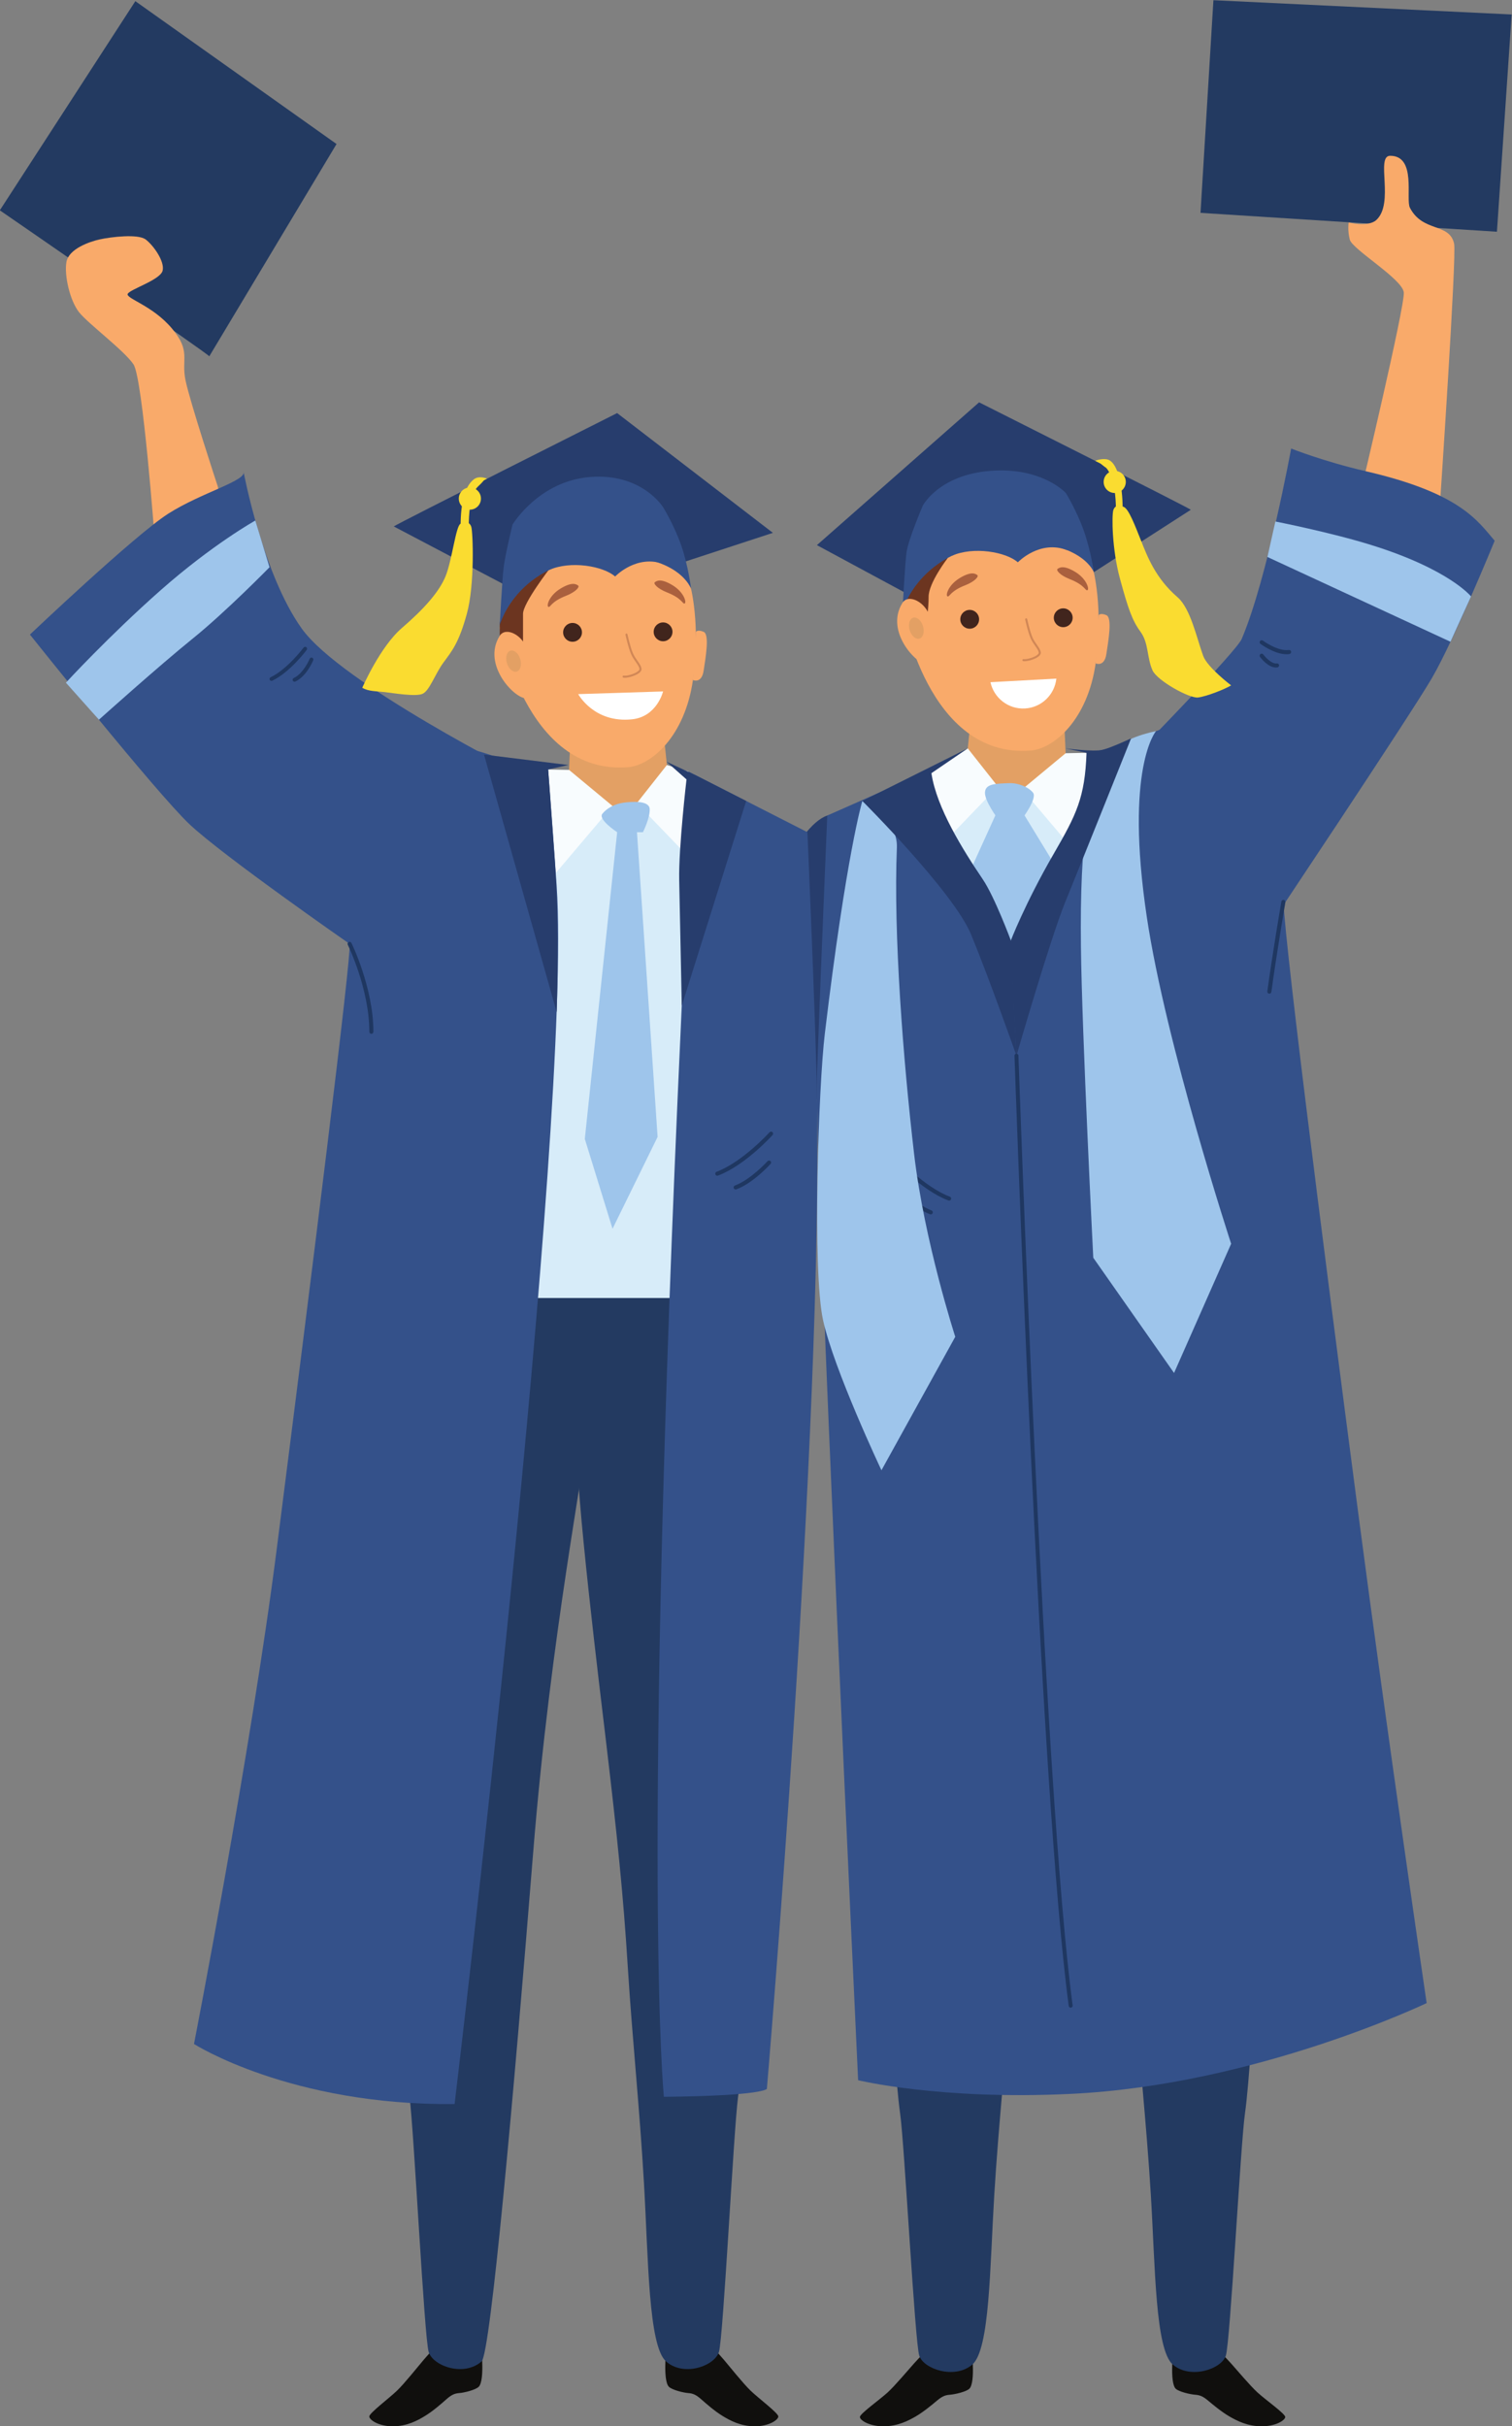 <?xml version="1.0" encoding="UTF-8"?><svg xmlns="http://www.w3.org/2000/svg" xmlns:xlink="http://www.w3.org/1999/xlink" height="460.3" preserveAspectRatio="xMidYMid meet" version="1.0" viewBox="106.6 19.8 286.9 460.3" width="286.9" zoomAndPan="magnify"><rect x="106.6" y="19.8" width="286.9" height="460.3" fill="#808080" stroke="none"/><g><g><path d="M 245.801 263.352 L 196.512 263.352 L 196.512 297.254 L 245.801 297.254 L 245.801 263.352" fill="#233a61"/></g><g><path d="M 245.801 266.082 L 204.078 266.082 L 204.078 189.242 L 245.801 189.242 L 245.801 266.082" fill="#d7ecf9"/></g><g><path d="M 146.312 87.406 C 146.312 87.074 106.566 59.707 106.566 59.707 L 132.281 20.023 L 170.457 47.125 L 146.312 87.406" fill="#233a61"/></g><g><path d="M 135.965 122.25 C 135.965 122.25 133.691 91.574 131.934 88.941 C 130.18 86.309 123.375 81.258 121.617 79.062 C 119.863 76.867 118.766 72.039 119.203 69.516 C 119.645 66.992 123.656 65.641 125.469 65.234 C 127.656 64.746 132.781 64.137 134.238 65.234 C 135.699 66.332 137.895 69.406 137.457 71.16 C 137.016 72.918 131.277 74.676 130.836 75.551 C 130.398 76.43 135.562 77.746 139.234 82.137 C 142.91 86.527 140.934 87.844 141.812 92.016 C 142.691 96.188 147.816 111.77 147.816 111.77 C 147.816 111.77 149.688 115.957 143.469 121.211 C 138.973 125.008 135.965 122.25 135.965 122.25" fill="#f9aa6a"/></g><g><path d="M 181.32 119.684 C 181.699 119.301 223.699 98.176 223.699 98.176 L 253.254 120.902 L 210.336 134.957 L 181.32 119.684" fill="#273d6d"/></g><g><path d="M 206.883 169.66 L 238.648 169.953 L 245.832 190.547 L 223.125 203.879 C 223.125 203.879 203.273 189 203.797 186.949 C 204.316 184.898 206.883 169.66 206.883 169.66" fill="#d7ecf9"/></g><g><path d="M 214.809 160.414 L 214.438 169.027 L 222.555 174.281 L 227.262 174.281 L 233.371 167.125 L 232.418 157.98 L 214.809 160.414" fill="#e3a064"/></g><g><path d="M 334.395 60.188 L 390.641 63.77 L 393.434 22.547 L 336.844 19.84 L 334.395 60.188" fill="#233a61"/></g><g><path d="M 364.816 113.039 C 364.816 113.039 373.199 77.855 372.969 75.297 C 372.734 72.734 363.176 67.117 362.715 65.254 C 362.258 63.391 362.512 62.02 362.512 62.02 C 362.512 62.02 366.227 62.938 367.742 61.555 C 371.25 58.355 367.574 49.359 370.379 49.359 C 375.441 49.355 373.27 57.559 374.133 59.227 C 376.578 63.941 381.645 62.02 382.516 66.039 C 383.016 68.324 379.84 115.293 379.84 115.293 L 364.816 113.039" fill="#f9aa6a"/></g><g><path d="M 323.363 161.629 C 323.363 161.629 341.227 143.355 342.211 141.039 C 347.074 129.609 351.594 104.902 351.594 104.902 C 351.594 104.902 357.703 107.348 365.727 109.203 C 383.645 113.34 386.926 118.562 390.211 122.398 C 390.211 122.398 382.527 141.176 378.34 148.395 C 374.145 155.613 346.418 197.094 346.418 197.094 L 323.363 161.629" fill="#34518a"/></g><g><path d="M 241.703 465.047 C 241.703 465.047 242.926 466.332 244.023 467.617 C 245.121 468.906 247.566 471.992 249.031 473.406 C 250.496 474.82 254.285 477.652 254.285 478.293 C 254.285 478.938 252.516 480.16 249.824 480.16 C 247.137 480.16 245.121 479.066 243.656 478.164 C 242.191 477.266 240.609 475.879 239.641 475.023 C 238.734 474.223 238.129 473.922 237.215 473.855 C 236.297 473.793 234.129 473.266 233.52 472.66 C 232.906 472.059 232.785 470 232.848 468.133 C 232.906 466.27 232.832 465.434 232.832 465.434 C 232.832 465.434 233.613 465.293 234.793 466.355 C 235.758 467.227 238.16 467.555 239.199 467.234 C 240.234 466.91 240.543 465.691 241.703 465.047" fill="#100f0d"/></g><g><path d="M 248.188 297.445 C 246.27 295.266 217.168 287.961 216.238 294.703 C 215.477 300.23 220.715 342.832 221.535 349.738 C 223.766 368.52 224.883 379.555 225.719 392.969 C 226.555 406.383 227.949 419.535 228.789 433.977 C 229.625 448.418 229.625 464.863 232.973 467.844 C 236.32 470.824 242.18 468.738 243.016 466.059 C 243.852 463.371 245.805 423.973 246.641 417.715 C 247.48 411.453 248.316 396.52 248.594 387.438 C 248.805 380.555 250.098 299.91 250.109 299.633 C 250.438 292.758 250.109 299.633 248.188 297.445" fill="#233a61"/></g><g><path d="M 189.254 465.047 C 189.254 465.047 188.031 466.332 186.934 467.617 C 185.832 468.906 183.391 471.992 181.926 473.406 C 180.457 474.82 176.672 477.652 176.672 478.293 C 176.672 478.938 178.441 480.16 181.129 480.16 C 183.816 480.16 185.832 479.066 187.297 478.164 C 188.766 477.266 190.348 475.879 191.312 475.023 C 192.219 474.223 192.824 473.922 193.742 473.855 C 194.656 473.793 196.824 473.266 197.438 472.66 C 198.047 472.059 198.172 470 198.109 468.133 C 198.047 466.27 198.121 465.434 198.121 465.434 C 198.121 465.434 197.344 465.293 196.16 466.355 C 195.199 467.227 192.797 467.555 191.758 467.234 C 190.719 466.91 190.414 465.691 189.254 465.047" fill="#100f0d"/></g><g><path d="M 182.766 297.445 C 184.688 295.266 216.637 286.938 217.566 293.684 C 217.941 296.422 211.125 329.34 207.746 371.559 C 204.078 417.32 199.672 466.344 197.984 467.844 C 194.637 470.824 188.777 468.738 187.941 466.059 C 187.102 463.371 185.148 423.973 184.312 417.715 C 183.477 411.453 182.641 396.52 182.359 387.438 C 182.148 380.555 180.855 299.91 180.844 299.633 C 180.52 292.758 180.844 299.633 182.766 297.445" fill="#233a61"/></g><g><path d="M 337.887 465.809 C 337.887 465.809 339.105 467.027 340.207 468.25 C 341.305 469.473 343.75 472.402 345.215 473.746 C 346.68 475.09 350.469 477.777 350.469 478.391 C 350.469 479 348.695 480.16 346.008 480.16 C 343.32 480.16 341.305 479.121 339.84 478.266 C 338.375 477.41 336.793 476.094 335.824 475.281 C 334.918 474.52 334.312 474.234 333.398 474.172 C 332.48 474.113 330.312 473.613 329.699 473.039 C 329.09 472.465 328.969 470.512 329.027 468.738 C 329.09 466.969 329.016 466.172 329.016 466.172 C 329.016 466.172 329.797 466.039 330.977 467.051 C 331.938 467.875 334.344 468.188 335.383 467.883 C 336.422 467.578 336.727 466.418 337.887 465.809" fill="#100f0d"/></g><g><path d="M 344.371 306.633 C 342.449 304.559 313.352 297.621 312.422 304.027 C 311.66 309.277 316.898 349.734 317.719 356.297 C 319.949 374.133 321.066 384.609 321.902 397.352 C 322.738 410.094 324.137 422.586 324.973 436.301 C 325.809 450.016 325.809 465.633 329.156 468.465 C 332.504 471.297 338.359 469.312 339.199 466.766 C 340.035 464.219 341.988 426.797 342.824 420.852 C 343.66 414.906 344.5 400.723 344.777 392.102 C 344.988 385.562 346.281 308.973 346.293 308.707 C 346.621 302.18 346.293 308.707 344.371 306.633" fill="#233a61"/></g><g><path d="M 282.344 465.809 C 282.344 465.809 281.121 467.027 280.023 468.25 C 278.922 469.473 276.48 472.402 275.016 473.746 C 273.547 475.09 269.762 477.777 269.762 478.391 C 269.762 479 271.531 480.16 274.219 480.16 C 276.906 480.16 278.922 479.121 280.391 478.266 C 281.855 477.41 283.438 476.094 284.402 475.281 C 285.309 474.52 285.914 474.234 286.832 474.172 C 287.746 474.113 289.914 473.613 290.527 473.039 C 291.137 472.465 291.262 470.512 291.199 468.738 C 291.137 466.969 291.215 466.172 291.215 466.172 C 291.215 466.172 290.434 466.039 289.254 467.051 C 288.289 467.875 285.887 468.188 284.848 467.883 C 283.809 467.578 283.504 466.418 282.344 465.809" fill="#100f0d"/></g><g><path d="M 275.855 306.633 C 277.777 304.559 306.879 297.621 307.809 304.027 C 308.57 309.277 303.332 349.734 302.512 356.297 C 300.277 374.133 299.164 384.609 298.324 397.352 C 297.488 410.094 296.094 422.586 295.258 436.301 C 294.422 450.016 294.422 465.633 291.074 468.465 C 287.727 471.297 281.867 469.312 281.031 466.766 C 280.191 464.219 278.238 426.797 277.402 420.852 C 276.566 414.906 275.73 400.723 275.449 392.102 C 275.238 385.562 273.945 308.973 273.934 308.707 C 273.609 302.18 273.934 308.707 275.855 306.633" fill="#233a61"/></g><g><path d="M 236.863 237.246 C 236.863 237.246 251.969 178.496 263.57 174.539 C 275.176 170.578 281.695 206.809 281.695 206.809 L 246.531 244.535 L 236.863 237.246" fill="#273d6d"/></g><g><path d="M 214.574 165.879 L 209.484 165.777 L 209.938 187.945 L 222.828 172.727 L 214.574 165.879" fill="#f8fcfe"/></g><g><path d="M 227.434 172.188 L 233.145 164.953 L 237.211 166.18 L 239.07 168.664 L 236.656 181.766 L 227.434 172.188" fill="#f8fcfe"/></g><g><path d="M 223.707 177.699 L 228.598 177.699 C 228.598 177.699 229.996 174.902 229.879 173.273 C 229.762 171.645 226.504 171.879 224.871 172.109 C 223.242 172.344 221.754 173.129 220.891 174.211 C 220.031 175.293 223.707 177.699 223.707 177.699" fill="#9ec5eb"/></g><g><path d="M 231.379 235.516 L 227.434 177.238 L 223.902 175.84 L 217.566 235.895 L 222.828 252.945 L 231.379 235.516" fill="#9ec5eb"/></g><g><path d="M 225.734 165.371 C 230.184 165.027 236.555 159.52 238.082 148.828 C 239.609 138.137 237.57 130.848 237.57 130.848 C 237.57 130.848 235.664 120.066 221.664 120.957 C 207.664 121.848 201.426 138.902 201.426 138.902 C 201.426 138.902 206.137 166.898 225.734 165.371" fill="#f9aa6a"/></g><g><path d="M 216.316 151.5 L 232.418 150.992 C 232.418 150.992 231.273 155.781 226.531 156.281 C 219.305 157.047 216.316 151.5 216.316 151.5" fill="#fff"/></g><g><path d="M 238.648 139.684 C 238.648 139.684 238.973 139.191 240.117 139.684 C 241.262 140.176 240.5 144.5 240.117 147.047 C 239.734 149.594 238.082 148.828 238.082 148.828 L 238.648 139.684" fill="#f9aa6a"/></g><g><path d="M 152.793 109.203 C 153.672 110.957 144.879 113.207 138.512 117.273 C 132.148 121.34 112.277 140.203 112.277 140.203 C 112.277 140.203 136.207 170.199 142.57 176.203 C 148.938 182.211 172.938 198.891 172.938 198.891 C 172.938 198.891 192.391 188.574 197.223 182.211 C 202.059 175.844 206.008 166.953 206.008 166.953 C 206.008 166.953 171.328 149.504 163.863 139.074 C 156.398 128.648 152.793 109.203 152.793 109.203" fill="#34518a"/></g><g><path d="M 232.57 417.641 C 251.598 417.457 252.113 416.129 252.113 416.129 C 252.113 416.129 262.832 290.68 261.605 226.898 C 261.336 212.84 259.805 177.699 259.805 177.699 L 237.211 166.18 C 237.211 166.18 237.648 174.145 235.855 213.031 C 228.328 376.102 232.57 417.641 232.57 417.641" fill="#34518a"/></g><g><path d="M 212.23 187.945 C 211.73 180.453 210.613 165.801 210.613 165.801 C 210.613 165.801 206.695 165.441 203.133 164.211 C 198.992 162.773 197.16 162.273 197.16 162.273 L 172.938 198.891 C 173.34 200.895 165.699 261.977 159.105 313.734 C 154.199 352.258 143.41 407.621 143.41 407.621 C 143.41 407.621 161.695 419.316 192.859 419.02 C 192.859 419.02 215.238 232.84 212.23 187.945" fill="#34518a"/></g><g><path d="M 195.547 119.668 L 194 119.668 C 194 115.094 194.824 112.109 196.449 110.793 C 197.496 109.941 198.91 110.598 199.02 110.621 L 198.445 110.914 C 198.445 110.914 197.867 111.605 197.367 112.039 C 196.688 112.633 195.547 114.406 195.547 119.668" fill="#fadc30"/></g><g><path d="M 197.859 114.398 C 197.859 115.562 196.922 116.504 195.758 116.504 C 194.598 116.504 193.656 115.562 193.656 114.398 C 193.656 113.238 194.598 112.301 195.758 112.301 C 196.922 112.301 197.859 113.238 197.859 114.398" fill="#fadc30"/></g><g><path d="M 175.34 150.293 C 175.34 150.293 178.711 142.527 182.848 138.965 C 186.984 135.402 189.973 132.094 191.184 129.039 C 192.391 125.984 193.09 119.621 193.98 119.176 C 194.871 118.73 195.699 118.793 196.02 119.746 C 196.336 120.703 196.719 130.629 195.191 136.23 C 193.664 141.828 192.328 143.355 190.738 145.52 C 189.145 147.684 188.102 150.875 186.766 151.449 C 185.43 152.02 181.254 151.309 179.602 151.117 C 177.945 150.93 176.484 150.992 175.34 150.293" fill="#fadc30"/></g><g><path d="M 211.02 127.535 C 211.02 127.535 205.844 134.207 205.844 136.262 C 205.844 138.312 205.844 142.156 205.844 142.156 L 201.426 140.43 L 201.426 137.996 C 201.426 137.996 202.16 134.203 204.668 131.48 C 207.176 128.762 211.02 127.535 211.02 127.535" fill="#6c3520"/></g><g><path d="M 210.656 134.941 C 210.25 134.789 210.758 132.812 212.953 131.48 C 215.191 130.121 215.957 130.656 216.301 130.898 C 216.645 131.145 215.875 132.105 214.004 132.844 C 211.082 133.988 211.066 135.094 210.656 134.941" fill="#aa603e"/></g><g><path d="M 236.508 134.301 C 236.918 134.148 236.41 132.176 234.211 130.84 C 231.977 129.48 231.211 130.016 230.863 130.262 C 230.52 130.504 231.289 131.465 233.164 132.203 C 236.086 133.348 236.102 134.453 236.508 134.301" fill="#aa603e"/></g><g><path d="M 201.426 140.43 C 202.566 138.625 205.883 140.309 206.645 143.168 C 207.41 146.027 208.684 151.754 206.645 152.266 C 204.609 152.773 197.883 146.043 201.426 140.43" fill="#f9aa6a"/></g><g><path d="M 205.316 144.855 C 205.648 145.953 205.348 147.012 204.648 147.219 C 203.953 147.43 203.117 146.715 202.789 145.621 C 202.457 144.523 202.758 143.469 203.453 143.258 C 204.152 143.047 204.988 143.762 205.316 144.855" fill="#e3a064"/></g><g><path d="M 225.145 148.395 C 225.055 148.395 224.969 148.387 224.895 148.375 C 224.793 148.359 224.719 148.262 224.734 148.152 C 224.754 148.051 224.852 147.98 224.957 147.992 C 225.586 148.102 227.152 147.637 227.738 147.094 C 227.836 147.004 227.949 146.871 227.941 146.746 C 227.906 146.352 227.598 145.91 227.238 145.398 C 226.941 144.977 226.605 144.492 226.363 143.941 C 225.793 142.637 225.305 140.336 225.285 140.238 C 225.262 140.133 225.328 140.031 225.434 140.008 C 225.547 139.988 225.641 140.055 225.664 140.156 C 225.668 140.184 226.164 142.52 226.719 143.789 C 226.945 144.301 227.27 144.77 227.555 145.176 C 227.945 145.734 228.285 146.215 228.324 146.715 C 228.344 146.938 228.234 147.16 228.004 147.379 C 227.387 147.945 225.953 148.395 225.145 148.395" fill="#d18756"/></g><g><path d="M 332.555 116.523 C 332.176 116.141 292.383 96.137 292.383 96.137 L 261.605 123.234 L 294.535 140.988 L 332.555 116.523" fill="#273d6d"/></g><g><path d="M 316.492 166.5 L 284.727 166.793 L 280.672 176.172 L 300.25 200.719 C 300.25 200.719 320.102 185.84 319.578 183.789 C 319.059 181.738 316.492 166.5 316.492 166.5" fill="#d7ecf9"/></g><g><path d="M 308.566 157.25 L 308.938 165.867 L 300.82 171.121 L 296.113 171.121 L 290.004 163.965 L 290.957 154.82 L 308.566 157.25" fill="#e3a064"/></g><g><path d="M 308.805 162.715 L 313.895 162.617 L 313.438 184.785 L 300.547 169.566 L 308.805 162.715" fill="#f8fcfe"/></g><g><path d="M 295.941 169.027 L 290.23 161.793 L 285.387 164.895 L 281.695 166.973 L 286.719 178.605 L 295.941 169.027" fill="#f8fcfe"/></g><g><path d="M 300.547 175.164 L 295.941 175.164 C 295.941 175.164 293.379 171.742 293.496 170.113 C 293.613 168.484 295.52 168.492 298.117 168.391 C 299.762 168.328 301.754 169.117 302.613 170.199 C 303.477 171.281 300.547 175.164 300.547 175.164" fill="#9ec5eb"/></g><g><path d="M 291.25 183.797 L 296 173.336 L 300.129 173.078 L 306.559 183.609 L 298.133 199.438 L 291.25 183.797" fill="#9ec5eb"/></g><g><path d="M 302.152 162.211 C 306.602 161.863 312.973 156.355 314.5 145.668 C 316.027 134.977 313.988 127.688 313.988 127.688 C 313.988 127.688 312.082 116.902 298.082 117.797 C 284.082 118.688 277.848 135.738 277.848 135.738 C 277.848 135.738 282.555 163.738 302.152 162.211" fill="#f9aa6a"/></g><g><path d="M 315.066 136.52 C 315.066 136.52 315.391 136.031 316.535 136.52 C 317.684 137.012 316.918 141.34 316.535 143.887 C 316.152 146.43 314.5 145.668 314.5 145.668 L 315.066 136.52" fill="#f9aa6a"/></g><g><path d="M 350.102 189.242 C 349.578 192.668 357.41 254.09 364.383 307.336 C 369.836 348.973 377.305 399.859 377.305 399.859 C 377.305 399.859 344.922 415.395 309.809 417.086 C 284.852 418.289 269.426 414.492 269.426 414.492 C 269.426 414.492 261.141 238.453 261.605 224.398 C 262.07 210.344 263.57 174.539 263.57 174.539 L 282.48 166.18 C 282.48 166.18 280.621 168.535 287.645 179.367 C 290.531 183.824 298.367 199.711 298.367 199.711 C 298.367 199.711 307.543 184.633 311.199 176.211 C 315.066 167.305 312.766 162.641 312.766 162.641 C 312.766 162.641 316.547 162.164 320.062 160.797 C 323.656 159.402 327.383 157.98 327.383 157.98 L 350.102 189.242" fill="#34518a"/></g><g><path d="M 319.621 116.477 L 318.344 116.477 C 318.344 111.023 316.844 108.785 316.383 108.492 C 316.086 108.305 315.434 107.754 315.434 107.754 L 314.43 107.246 C 314.805 107.043 316.297 106.645 317.148 107.148 C 318.699 108.066 319.621 111.773 319.621 116.477" fill="#fadc30"/></g><g><path d="M 316.016 111.238 C 316.016 112.398 316.953 113.34 318.113 113.34 C 319.273 113.34 320.219 112.398 320.219 111.238 C 320.219 110.078 319.273 109.137 318.113 109.137 C 316.953 109.137 316.016 110.078 316.016 111.238" fill="#fadc30"/></g><g><path d="M 340.207 149.844 C 340.207 149.844 335.711 146.434 334.91 144.266 C 333.684 140.941 332.527 135.258 330.023 133.102 C 325.891 129.535 324.328 125.453 323.117 122.398 C 321.91 119.344 320.781 116.461 319.895 116.016 C 319 115.566 318.176 115.633 317.855 116.586 C 317.539 117.539 317.582 123.988 319.109 129.59 C 320.637 135.191 321.402 137.48 322.992 139.645 C 324.586 141.809 324.191 144.508 325.281 146.98 C 326.145 148.93 332.254 152.328 333.906 152.141 C 335.562 151.949 339.062 150.543 340.207 149.844" fill="#fadc30"/></g><g><path d="M 286.457 125.648 C 286.457 125.648 282.75 130.414 282.801 133.102 C 282.836 135.152 282.262 138.996 282.262 138.996 L 277.848 137.266 L 277.848 135.738 C 277.848 135.738 278.578 131.043 281.086 128.32 C 283.594 125.598 286.457 125.648 286.457 125.648" fill="#6c3520"/></g><g><path d="M 277.848 135.738 C 277.848 135.738 278.297 127.055 278.602 124.66 C 278.902 122.27 281.695 115.746 281.695 115.746 C 281.695 115.746 284.734 109.898 294.535 109.137 C 304.336 108.379 308.836 113.34 308.836 113.34 C 308.836 113.34 310.883 116.633 312.25 120.5 C 313.617 124.363 314.152 128.363 314.152 128.363 C 314.152 128.363 312.086 122.668 299.734 122.633 C 281.238 122.574 277.848 135.738 277.848 135.738" fill="#34518a"/></g><g><path d="M 286.395 132.953 C 285.984 132.801 286.496 130.824 288.691 129.488 C 290.93 128.133 291.695 128.664 292.039 128.91 C 292.383 129.156 291.613 130.117 289.738 130.852 C 286.816 132 286.805 133.105 286.395 132.953" fill="#aa603e"/></g><g><path d="M 312.93 131.781 C 313.336 131.629 312.828 129.652 310.633 128.316 C 308.395 126.961 307.629 127.492 307.281 127.738 C 306.938 127.984 307.711 128.945 309.582 129.68 C 312.504 130.828 312.52 131.934 312.93 131.781" fill="#aa603e"/></g><g><path d="M 277.848 134.176 C 278.984 132.371 282.301 134.055 283.062 136.914 C 283.828 139.773 285.102 145.5 283.062 146.012 C 281.027 146.52 274.301 139.789 277.848 134.176" fill="#f9aa6a"/></g><g><path d="M 281.738 138.602 C 282.066 139.695 281.77 140.754 281.07 140.965 C 280.371 141.176 279.535 140.461 279.207 139.367 C 278.879 138.27 279.176 137.215 279.875 137.004 C 280.574 136.793 281.406 137.508 281.738 138.602" fill="#e3a064"/></g><g><path d="M 307.043 148.559 C 306.719 151.605 304.234 154.051 301.078 154.223 C 297.922 154.395 295.188 152.23 294.535 149.238 L 307.043 148.559" fill="#fff"/></g><g><path d="M 292.383 137.305 C 292.383 138.289 291.586 139.09 290.598 139.09 C 289.609 139.09 288.812 138.289 288.812 137.305 C 288.812 136.32 289.609 135.52 290.598 135.52 C 291.586 135.52 292.383 136.32 292.383 137.305" fill="#41251d"/></g><g><path d="M 217.027 139.781 C 217.027 140.77 216.227 141.566 215.238 141.566 C 214.254 141.566 213.453 140.77 213.453 139.781 C 213.453 138.797 214.254 137.996 215.238 137.996 C 216.227 137.996 217.027 138.797 217.027 139.781" fill="#41251d"/></g><g><path d="M 234.203 139.684 C 234.203 140.668 233.402 141.469 232.418 141.469 C 231.43 141.469 230.633 140.668 230.633 139.684 C 230.633 138.695 231.43 137.898 232.418 137.898 C 233.402 137.898 234.203 138.695 234.203 139.684" fill="#41251d"/></g><g><path d="M 306.559 137.012 C 306.559 137.996 307.359 138.797 308.344 138.797 C 309.332 138.797 310.133 137.996 310.133 137.012 C 310.133 136.023 309.332 135.227 308.344 135.227 C 307.359 135.227 306.559 136.023 306.559 137.012" fill="#41251d"/></g><g><path d="M 300.996 145.258 C 300.91 145.258 300.828 145.254 300.758 145.242 C 300.652 145.223 300.582 145.125 300.598 145.02 C 300.613 144.914 300.715 144.844 300.82 144.859 C 301.426 144.953 302.941 144.516 303.512 143.988 C 303.605 143.898 303.715 143.773 303.703 143.652 C 303.672 143.273 303.371 142.848 303.027 142.352 C 302.738 141.941 302.41 141.473 302.176 140.941 C 301.621 139.672 301.148 137.441 301.129 137.348 C 301.105 137.242 301.176 137.141 301.277 137.117 C 301.387 137.098 301.484 137.164 301.508 137.266 C 301.516 137.289 301.992 139.555 302.531 140.785 C 302.75 141.281 303.062 141.734 303.344 142.129 C 303.723 142.672 304.051 143.141 304.09 143.621 C 304.105 143.844 304 144.059 303.773 144.27 C 303.176 144.824 301.781 145.258 300.996 145.258" fill="#d18756"/></g><g><path d="M 287.16 125.277 C 291.273 123.418 297.508 124.516 299.734 126.492 C 299.734 126.492 303.898 122.117 309.16 124.215 L 298.574 116.477 C 298.574 116.477 290.223 120.402 290.176 120.547 C 290.125 120.695 287.16 125.277 287.16 125.277" fill="#34518a"/></g><g><path d="M 201.426 138.43 C 201.426 138.43 201.879 129.746 202.18 127.352 C 202.484 124.961 203.848 119.34 203.848 119.34 C 203.848 119.34 208.809 111.059 218.609 110.301 C 228.406 109.539 232.418 116.031 232.418 116.031 C 232.418 116.031 234.461 119.324 235.828 123.188 C 237.199 127.055 237.734 131.527 237.734 131.527 C 237.734 131.527 235.664 125.359 223.316 125.32 C 204.816 125.266 201.426 138.43 201.426 138.43" fill="#34518a"/></g><g><path d="M 210.742 127.969 C 214.855 126.105 221.09 127.207 223.316 129.184 C 223.316 129.184 227.48 124.809 232.742 126.906 L 222.156 119.164 C 222.156 119.164 213.805 123.09 213.754 123.238 C 213.707 123.383 210.742 127.969 210.742 127.969" fill="#34518a"/></g><g><path d="M 286.695 247.602 C 286.648 247.602 286.605 247.594 286.559 247.574 C 281.465 245.664 276.414 240.109 276.203 239.875 C 276.062 239.719 276.074 239.473 276.23 239.328 C 276.391 239.188 276.633 239.199 276.777 239.359 C 276.828 239.414 281.914 245.008 286.832 246.852 C 287.031 246.926 287.133 247.148 287.059 247.352 C 287 247.504 286.852 247.602 286.695 247.602" fill="#1f3761"/></g><g><path d="M 283.215 250.215 C 283.168 250.215 283.121 250.203 283.078 250.188 C 279.879 248.988 276.719 245.508 276.586 245.359 C 276.441 245.199 276.453 244.957 276.613 244.812 C 276.77 244.668 277.016 244.684 277.156 244.84 C 277.188 244.875 280.328 248.328 283.352 249.465 C 283.551 249.539 283.648 249.762 283.574 249.961 C 283.516 250.117 283.367 250.215 283.215 250.215" fill="#1f3761"/></g><g><path d="M 242.703 242.879 C 242.551 242.879 242.402 242.781 242.344 242.625 C 242.27 242.426 242.367 242.203 242.57 242.129 C 247.488 240.285 252.57 234.691 252.621 234.633 C 252.766 234.477 253.008 234.465 253.168 234.605 C 253.324 234.75 253.34 234.992 253.195 235.152 C 252.984 235.387 247.934 240.941 242.84 242.852 C 242.797 242.871 242.75 242.879 242.703 242.879" fill="#1f3761"/></g><g><path d="M 246.188 245.488 C 246.031 245.488 245.883 245.395 245.824 245.238 C 245.75 245.039 245.852 244.816 246.051 244.738 C 249.074 243.605 252.211 240.152 252.242 240.117 C 252.387 239.961 252.633 239.945 252.789 240.09 C 252.945 240.23 252.961 240.477 252.816 240.637 C 252.684 240.781 249.523 244.266 246.324 245.465 C 246.277 245.48 246.23 245.488 246.188 245.488" fill="#1f3761"/></g><g><path d="M 350.711 143.934 C 348.445 143.934 345.887 142.059 345.77 141.973 C 345.598 141.844 345.562 141.605 345.688 141.434 C 345.816 141.262 346.062 141.227 346.23 141.352 C 346.258 141.371 349.086 143.434 351.148 143.125 C 351.359 143.098 351.559 143.238 351.59 143.449 C 351.621 143.66 351.477 143.859 351.266 143.891 C 351.082 143.918 350.898 143.934 350.711 143.934" fill="#1f3761"/></g><g><path d="M 348.711 146.453 C 347.227 146.453 345.848 144.66 345.688 144.445 C 345.562 144.273 345.598 144.031 345.77 143.902 C 345.938 143.777 346.18 143.812 346.309 143.984 C 346.695 144.5 347.914 145.812 348.859 145.672 C 349.074 145.645 349.27 145.785 349.301 145.996 C 349.336 146.207 349.188 146.402 348.977 146.434 C 348.891 146.449 348.801 146.453 348.711 146.453" fill="#1f3761"/></g><g><path d="M 158.109 148.988 C 157.973 148.988 157.844 148.91 157.781 148.781 C 157.691 148.598 157.77 148.383 157.953 148.297 C 161.129 146.781 164.18 142.715 164.211 142.672 C 164.336 142.512 164.562 142.48 164.723 142.598 C 164.883 142.719 164.918 142.945 164.797 143.109 C 164.668 143.281 161.605 147.363 158.266 148.953 C 158.215 148.977 158.16 148.988 158.109 148.988" fill="#1f3761"/></g><g><path d="M 162.488 149.148 C 162.352 149.148 162.223 149.07 162.16 148.941 C 162.07 148.758 162.148 148.539 162.332 148.453 C 164.23 147.551 165.352 144.816 165.363 144.789 C 165.438 144.605 165.648 144.516 165.836 144.59 C 166.023 144.664 166.113 144.879 166.039 145.062 C 165.988 145.188 164.797 148.09 162.645 149.113 C 162.594 149.137 162.539 149.148 162.488 149.148" fill="#1f3761"/></g><g><path d="M 347.461 208.336 C 347.441 208.336 347.426 208.336 347.406 208.332 C 347.195 208.305 347.047 208.109 347.074 207.898 C 348.012 200.938 349.719 190.961 349.734 190.863 C 349.773 190.652 349.977 190.512 350.184 190.547 C 350.395 190.582 350.535 190.781 350.5 190.992 C 350.48 191.094 348.777 201.059 347.844 208 C 347.816 208.195 347.648 208.336 347.461 208.336" fill="#1f3761"/></g><g><path d="M 177.066 215.957 C 176.855 215.957 176.68 215.781 176.68 215.57 C 176.68 207.414 172.633 199.145 172.594 199.062 C 172.496 198.871 172.574 198.641 172.77 198.547 C 172.957 198.449 173.191 198.527 173.285 198.719 C 173.328 198.805 177.453 207.234 177.453 215.57 C 177.453 215.781 177.281 215.957 177.066 215.957" fill="#1f3761"/></g><g><path d="M 348.602 118.75 C 348.602 118.75 359.066 120.801 366.82 123.219 C 381.641 127.836 385.727 132.969 385.727 132.969 L 381.828 141.566 L 347.09 125.48 L 348.602 118.75" fill="#9ec5eb"/></g><g><path d="M 155.047 118.562 L 157.742 127.426 C 157.742 127.426 149.453 135.898 143.137 140.988 C 136.82 146.082 125.371 156.355 125.371 156.355 L 119.105 149.332 C 119.105 149.332 127.223 140.496 137.074 131.793 C 146.926 123.094 155.047 118.562 155.047 118.562" fill="#9ec5eb"/></g><g><path d="M 214.438 164.953 L 198.441 162.973 L 212.227 211.844 C 212.227 211.844 212.801 195.727 211.855 182.84 C 210.906 169.957 210.613 165.801 210.613 165.801 L 214.438 164.953" fill="#273d6d"/></g><g><path d="M 233.078 164.328 L 238.648 166.914 L 248.188 171.777 L 235.965 210.629 C 235.965 210.629 235.602 192.848 235.477 186.77 C 235.348 180.691 236.863 167.684 236.863 167.684 L 233.078 164.328" fill="#273d6d"/></g><g><path d="M 325.945 158.531 C 325.945 158.531 319.965 165.461 324.211 193.828 C 327.82 217.926 340.207 255.789 340.207 255.789 L 329.375 280.305 L 314.047 258.441 C 314.047 258.441 311.902 216.234 311.707 199.438 C 311.469 179.145 313.059 167.211 317.699 162.273 C 320.238 159.566 325.945 158.531 325.945 158.531" fill="#9ec5eb"/></g><g><path d="M 270.227 171.777 C 270.227 171.777 277.012 175.043 276.781 180.621 C 276.105 197.094 277.992 221.062 280.043 238.691 C 281.977 255.32 287.859 273.438 287.859 273.438 L 273.855 298.766 C 273.855 298.766 264.828 279.672 262.773 270.281 C 260.719 260.891 261.91 225.949 263.105 215.957 C 267.199 181.766 270.227 171.777 270.227 171.777" fill="#9ec5eb"/></g><g><path d="M 308.762 161.793 C 308.762 161.793 314.137 162.5 315.82 162.07 C 317.504 161.645 321.223 159.895 321.223 159.895 C 321.223 159.895 312.348 182.09 308.73 190.949 C 305.895 197.895 299.473 220.105 299.473 220.105 L 298.301 198.504 C 298.301 198.504 301.051 191.281 306.559 181.766 C 310.867 174.324 312.465 171.121 312.766 162.641 L 308.762 161.793" fill="#273d6d"/></g><g><path d="M 290.23 161.793 L 270.227 171.777 C 270.227 171.777 287.496 188.988 290.855 197.094 C 294.211 205.199 299.473 220.105 299.473 220.105 L 298.406 198.234 C 298.406 198.234 295.348 189.996 293.074 186.629 C 289.332 181.086 284.305 173.078 283.336 166.5 L 290.23 161.793" fill="#273d6d"/></g><g><path d="M 309.762 400.73 C 309.574 400.73 309.414 400.594 309.391 400.406 C 303.836 358.879 299.145 221.5 299.098 220.117 C 299.09 219.91 299.254 219.734 299.461 219.73 C 299.688 219.738 299.84 219.883 299.848 220.09 C 299.895 221.473 304.586 358.816 310.133 400.309 C 310.16 400.512 310.016 400.699 309.812 400.727 C 309.797 400.73 309.777 400.73 309.762 400.73" fill="#1f3761"/></g></g></svg>